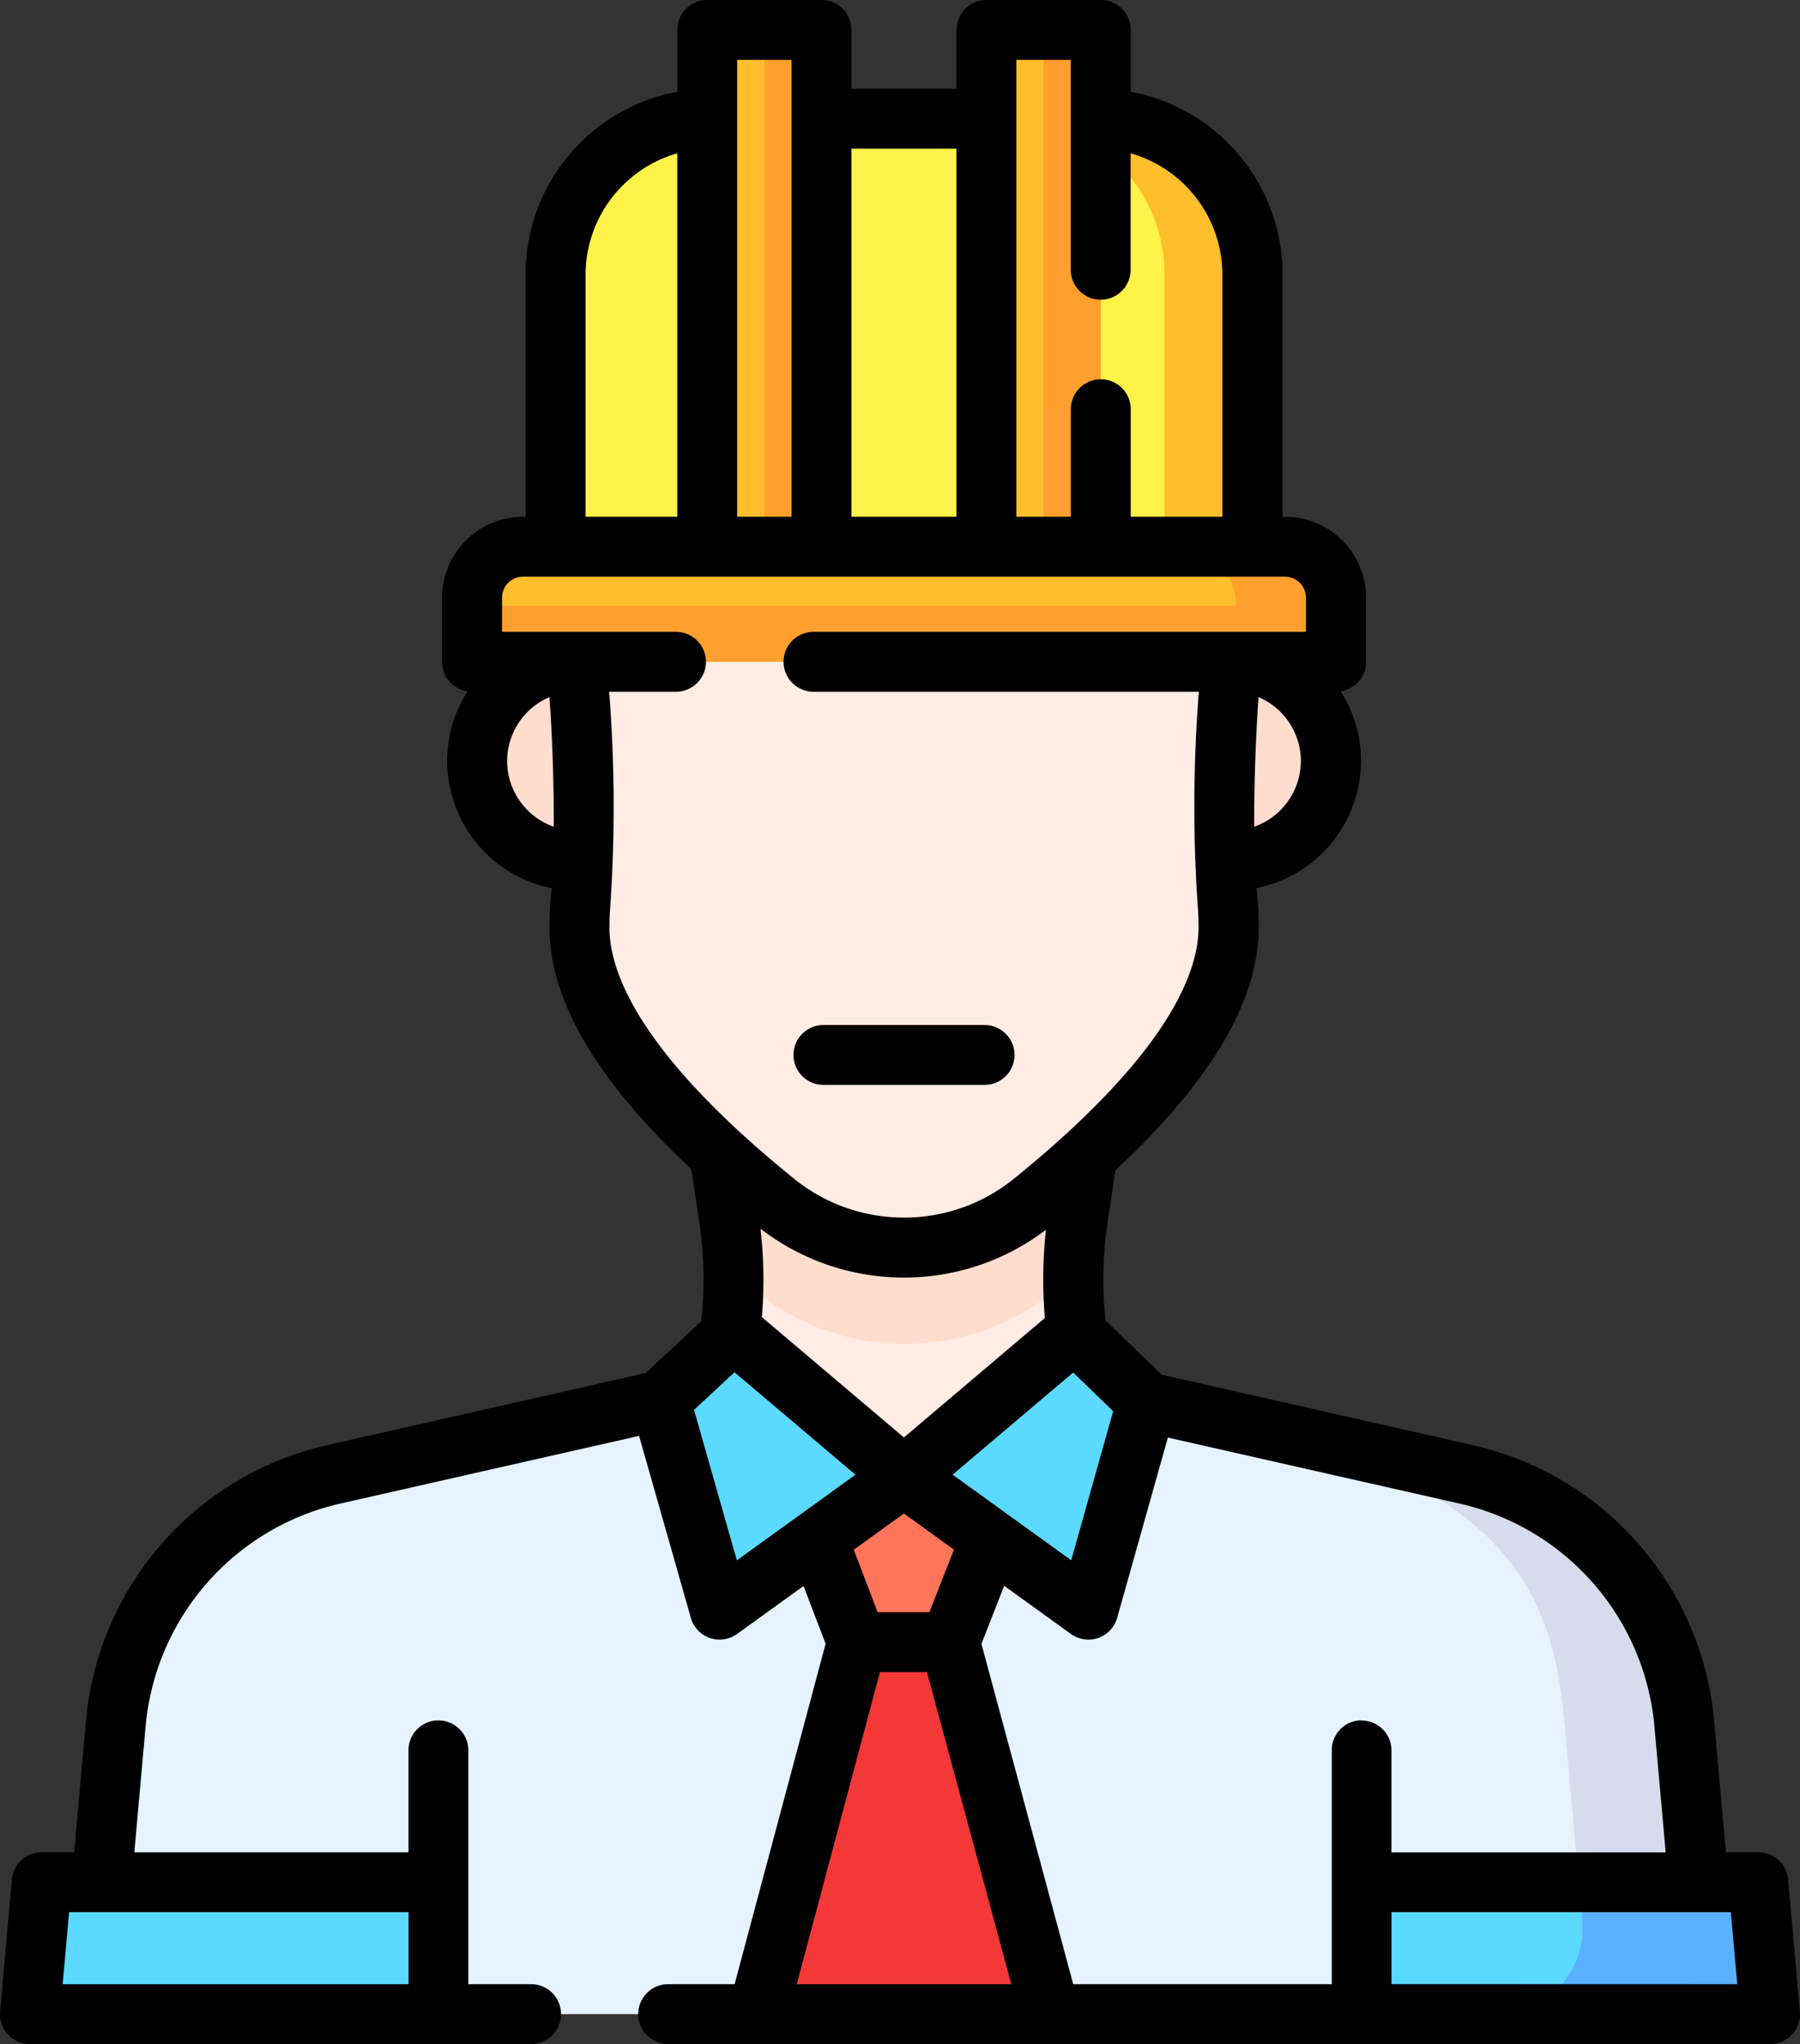 <svg xmlns="http://www.w3.org/2000/svg" width="90.431" height="102.66" viewBox="0 0 90.431 102.66"><rect x="0" y="0" width="90.431" height="102.66" fill="#333333" stroke="none"/><defs><style>.a{fill:#e6f3ff;}.b{fill:#d6dced;}.c{fill:#5cd9ff;}.d{fill:#5ab1ff;}.e{fill:#ffece4;}.f{fill:#ffddce;}.g{fill:#ffbe2c;}.h{fill:#ffa02e;}.i{fill:#fff24a;}.j{fill:#ff755a;}.k{fill:#f43838;}</style></defs><g transform="translate(-30.493)"><g transform="translate(31.997 1.504)"><g transform="translate(0 68.154)"><path class="a" d="M131.3,378.906H59.322a4.311,4.311,0,0,1-4.3-4.694l.882-9.867A14.17,14.17,0,0,1,66.895,351.79l19.353-4.381,18.463.082,10.392,2.352,8.618,1.949a14.17,14.17,0,0,1,10.99,12.556l.882,9.865a4.311,4.311,0,0,1-4.3,4.694Z" transform="translate(-51.596 -347.409)"/><path class="b" d="M375.215,383.918a4.311,4.311,0,0,1-4.3,4.694H364.9a4.311,4.311,0,0,0,4.3-4.694l-.882-9.865c-.547-6.125-2.442-11.036-13.592-14.5l8.618,1.949a14.17,14.17,0,0,1,10.99,12.556Z" transform="translate(-291.218 -357.115)"/><g transform="translate(0 24.874)"><path class="c" d="M58.514,471.467H38.586l-.593,6.624H58.514Z" transform="translate(-37.993 -471.467)"/><path class="c" d="M392.183,478.091H371.661v-6.625h19.928Z" transform="translate(-304.758 -471.466)"/></g><path class="d" d="M419.222,478.091H405.491l-.01,0a4.311,4.311,0,0,0,4.3-4.694l-.172-1.929h9.023Z" transform="translate(-331.797 -446.592)"/></g><g transform="translate(22.213)"><path class="e" d="M229.242,300.961l.032.13q-.794.683-1.654,1.377a11.967,11.967,0,0,1-15.064-.006q-.908-.734-1.744-1.456a21.077,21.077,0,0,0,.7-5.722,20.764,20.764,0,0,0-.227-2.773l-.469-3.142h18.463l-.477,3.194a20.744,20.744,0,0,0-.229,2.861A20.991,20.991,0,0,0,229.242,300.961Z" transform="translate(-198.373 -232.853)"/><path class="f" d="M229.274,289.37l-.477,3.194a20.747,20.747,0,0,0-.229,2.861q-.448.376-.918.754a11.963,11.963,0,0,1-15.064,0q-.553-.448-1.079-.89a20.767,20.767,0,0,0-.227-2.773l-.469-3.142Z" transform="translate(-198.373 -232.853)"/><path class="e" d="M207.691,162.717H174.679a76.222,76.222,0,0,1,.253,12.707c-.035.4-.051.81-.051,1.222,0,3.889,3.306,8.535,9.823,13.808a10.291,10.291,0,0,0,12.955,0c6.522-5.277,9.828-9.924,9.828-13.813,0-.412-.016-.826-.051-1.232A76.154,76.154,0,0,1,207.691,162.717Z" transform="translate(-169.486 -131.595)"/><path class="g" d="M192.178,139.5v3.218h-43.4V139.5a2.564,2.564,0,0,1,2.564-2.562h38.269A2.564,2.564,0,0,1,192.178,139.5Z" transform="translate(-148.78 -110.986)"/><path class="h" d="M192.178,139.5v3.218h-43.4V139.9h38.385a2.863,2.863,0,0,0-2.564-2.889l.293-.074h4.72A2.564,2.564,0,0,1,192.178,139.5Z" transform="translate(-148.78 -110.986)"/><path class="i" d="M204.721,37.554V51.242h-35V37.554a7.808,7.808,0,0,1,7.613-7.8H197.1a7.808,7.808,0,0,1,7.619,7.8Z" transform="translate(-165.522 -25.289)"/><g transform="translate(11.813)"><path class="g" d="M296.311,37.554V51.242H291.9V37.554a7.808,7.808,0,0,0-7.619-7.8h4.411a7.808,7.808,0,0,1,7.619,7.8Z" transform="translate(-268.925 -25.289)"/><path class="g" d="M207.694,7.5h5.742V33.454h-5.742Z" transform="translate(-207.694 -7.5)"/><path class="g" d="M277.65,7.5h5.742V33.454H277.65Z" transform="translate(-263.623 -7.5)"/></g><path class="h" d="M291.968,7.5h2.871V33.454h-2.871Z" transform="translate(-263.258 -7.5)"/><path class="h" d="M222.011,7.5h2.871V33.454h-2.871Z" transform="translate(-207.328 -7.5)"/><g transform="translate(0.258 31.728)"><path class="f" d="M155.059,175.73a4.994,4.994,0,1,1,0-9.989Z" transform="translate(-150.065 -165.741)"/><path class="f" d="M339.024,175.73a4.994,4.994,0,1,0,0-9.989Z" transform="translate(-301.137 -165.741)"/></g></g><g transform="translate(31.664 65.405)"><path class="c" d="M208.163,340.953l-9.262,6.681-2.986-10.508L199.6,333.7Z" transform="translate(-195.915 -333.701)"/><path class="c" d="M257,340.953l9.262,6.681L269.2,337.21l-3.635-3.509Z" transform="translate(-244.751 -333.701)"/></g><path class="j" d="M244.035,373,242,378.182h-4.667L235.356,373l4.34-3.13Z" transform="translate(-195.784 -297.211)"/><path class="k" d="M235.043,430.015h-14.7l4.99-18.68H230Z" transform="translate(-183.781 -330.364)"/></g><g transform="translate(30.493 0)"><path d="M230.819,259.757h8.095a1.5,1.5,0,1,0,0-3.008h-8.095a1.5,1.5,0,1,0,0,3.008Z" transform="translate(-189.45 -205.269)"/><g transform="translate(0 0)"><path d="M120.918,101.022l-.592-6.624a1.5,1.5,0,0,0-1.5-1.37H117.2l-.587-6.566a15.629,15.629,0,0,0-12.157-13.888l-15.6-3.53-2.825-2.728a19.581,19.581,0,0,1,.1-4.881l.4-2.658c4.836-4.512,7.2-8.533,7.2-12.223,0-.467-.019-.925-.058-1.379-.018-.181-.034-.373-.049-.574a6.529,6.529,0,0,0,5.243-6.3,6.449,6.449,0,0,0-1.021-3.582,1.5,1.5,0,0,0,1.279-1.487V30.02a4.072,4.072,0,0,0-4.067-4.067h-.13V13.769A9.317,9.317,0,0,0,87.3,4.613V1.5a1.5,1.5,0,0,0-1.5-1.5H80.05a1.5,1.5,0,0,0-1.5,1.5V4.459H73.268V1.5a1.5,1.5,0,0,0-1.5-1.5H66.023a1.5,1.5,0,0,0-1.5,1.5V4.613A9.317,9.317,0,0,0,56.9,13.769V25.953h-.13a4.072,4.072,0,0,0-4.067,4.067v3.217a1.5,1.5,0,0,0,1.278,1.487,6.45,6.45,0,0,0-1.021,3.582,6.529,6.529,0,0,0,5.244,6.3q-.023.316-.051.6c-.037.426-.056.881-.056,1.353,0,3.674,2.34,7.674,7.128,12.158l.4,2.671a19.544,19.544,0,0,1,.1,4.973l-2.8,2.6L46.963,72.573A15.629,15.629,0,0,0,34.81,86.46l-.588,6.568H32.59a1.5,1.5,0,0,0-1.5,1.37l-.593,6.624A1.5,1.5,0,0,0,32,102.66H57.175a1.5,1.5,0,1,0,0-3.008H54.022V87.909a1.5,1.5,0,1,0-3.008,0v5.12H37.242l.564-6.3a12.63,12.63,0,0,1,9.822-11.222L62.6,72.115l2.6,9.137a1.5,1.5,0,0,0,2.326.809l3.336-2.406,1.109,2.9L67.4,99.652H64.062a1.5,1.5,0,1,0,0,3.008H119.42a1.5,1.5,0,0,0,1.5-1.638Zm-69.9-4.986v3.616H33.641l.323-3.616Zm35.4-25.16-2.108,7.487-5.958-4.3,6.057-5.13ZM68.7,61.708a11.769,11.769,0,0,0,7.18,2.456h.047a11.765,11.765,0,0,0,7.115-2.4,22.681,22.681,0,0,0-.056,4.431l-7.081,6-7.136-6.044a22.535,22.535,0,0,0-.068-4.438Zm9.718,16.12-1.232,3.143H74.585l-1.2-3.137,2.522-1.819ZM95.846,38.269a3.507,3.507,0,0,1-2.34,3.251c-.011-2.021.063-4.342.215-6.509a3.5,3.5,0,0,1,2.126,3.258ZM81.553,3.008h2.734v10.54a1.5,1.5,0,1,0,3.008,0V7.7a6.352,6.352,0,0,1,4.611,6.068V25.953H87.3v-5.4a1.5,1.5,0,1,0-3.008,0v5.4H81.553ZM73.268,7.466h5.277V25.953H73.268ZM67.527,3.008h2.734V25.953H67.527ZM59.912,13.769A6.353,6.353,0,0,1,64.519,7.7V25.953H59.912Zm-1.6,27.752a3.507,3.507,0,0,1-2.341-3.251A3.5,3.5,0,0,1,58.1,35.011C58.25,37.177,58.324,39.5,58.313,41.521Zm2.8,5.034c0-.385.015-.752.043-1.075a73.445,73.445,0,0,0-.059-10.738h3.359a1.5,1.5,0,1,0,0-3.008H55.715V30.021a1.061,1.061,0,0,1,1.059-1.06H95.044a1.061,1.061,0,0,1,1.059,1.06v1.713H71.363a1.5,1.5,0,0,0,0,3.008h19.36a73.33,73.33,0,0,0-.06,10.709c.03.351.045.722.045,1.1,0,3.365-3.205,7.737-9.273,12.646a8.751,8.751,0,0,1-5.51,1.955h-.035a8.76,8.76,0,0,1-5.516-1.962c-6.062-4.9-9.266-9.275-9.266-12.639Zm6.4,31.812L65.36,70.809l2.034-1.89,6.077,5.147Zm3.01,21.285L74.7,83.979h2.361L81.3,99.652ZM98.9,86.4a1.5,1.5,0,0,0-1.5,1.5V99.652H84.411L79.8,82.562l1.143-2.917,3.35,2.416a1.5,1.5,0,0,0,2.327-.812L89.166,72.2l14.622,3.308a12.63,12.63,0,0,1,9.825,11.223l.563,6.3H100.4v-5.12a1.5,1.5,0,0,0-1.5-1.5Zm1.5,13.247V96.036h17.049l.323,3.616Z" transform="translate(-30.493 0)"/></g></g></g></svg>